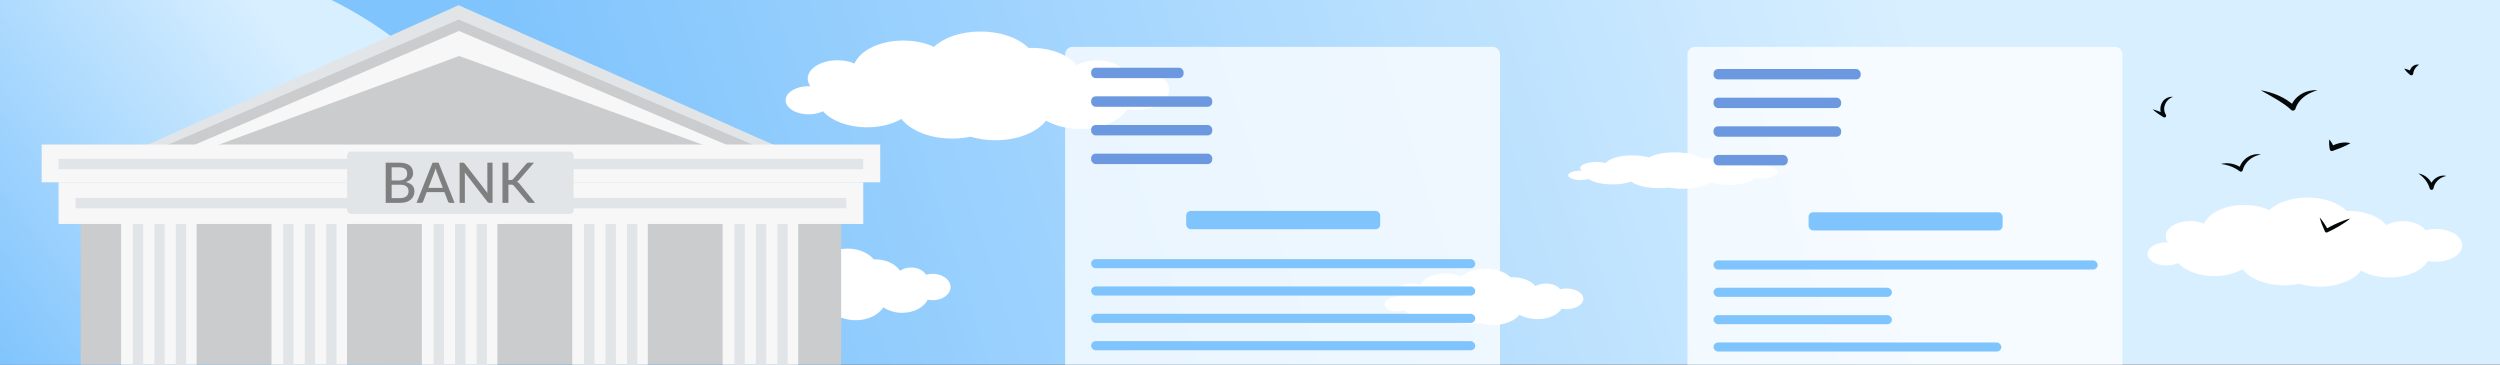 <?xml version="1.0" encoding="UTF-8"?>
<svg id="main" xmlns="http://www.w3.org/2000/svg" xmlns:xlink="http://www.w3.org/1999/xlink" viewBox="0 0 1920 280">
  <rect x="0" y="0" width="1920" height="280" fill="#333333" stroke="none"/>
  <defs>
    <style>
      .cls-1 {
        fill: url(#_Градієнт_без_назви_3);
      }

      .cls-1, .cls-2, .cls-3, .cls-4, .cls-5, .cls-6, .cls-7, .cls-8, .cls-9, .cls-10, .cls-11, .cls-12 {
        stroke-width: 0px;
      }

      .cls-2 {
        fill: #6b98df;
      }

      .cls-3 {
        fill: #80c4fd;
      }

      .cls-4 {
        fill: #f7f7f7;
      }

      .cls-5 {
        fill: none;
      }

      .cls-6, .cls-12 {
        fill: #fff;
      }

      .cls-7 {
        fill: #040707;
      }

      .cls-13 {
        clip-path: url(#clippath);
      }

      .cls-8 {
        fill: url(#_Градієнт_без_назви_3-2);
      }

      .cls-9 {
        fill: #7e7f7f;
      }

      .cls-10 {
        fill: #e2e5e8;
      }

      .cls-11 {
        fill: #caccce;
      }

      .cls-12 {
        opacity: .77;
      }
    </style>
    <linearGradient id="_Градієнт_без_назви_3" data-name="Градієнт без назви 3" x1="1460.69" y1="-18.6" x2="474.14" y2="293.91" gradientUnits="userSpaceOnUse">
      <stop offset="0" stop-color="#d8efff"/>
      <stop offset="1" stop-color="#80c4fd"/>
    </linearGradient>
    <linearGradient id="_Градієнт_без_назви_3-2" data-name="Градієнт без назви 3" x1="260.49" y1="85.08" x2="-.72" y2="281.27" xlink:href="#_Градієнт_без_назви_3"/>
    <clipPath id="clippath">
      <rect id="mask-2" data-name="mask" class="cls-5" width="734" height="280"/>
    </clipPath>
  </defs>
  <g id="mask">
    <g id="background">
      <rect class="cls-1" width="1920" height="280"/>
      <path class="cls-6" d="m897.86,67.37c-1.45-8.44-13.8-14.55-27.58-13.66-2.35.15-4.59.5-6.69,1.02-3.54-4.98-11.63-8.46-21.06-8.46-6.05,0-11.55,1.43-15.65,3.77-6.34-7.87-19.57-13.29-34.87-13.29-.71,0-1.42.01-2.13.04-7.58-7.55-21.2-12.58-36.73-12.58s-28.14,4.67-35.87,11.76c-6.52-3.03-14.66-4.84-23.48-4.84-17.97,0-33.08,7.47-37.53,17.61-3.7-1.56-8.17-2.47-12.99-2.47-12.68,0-22.96,6.29-22.96,14.06,0,2.1.76,4.09,2.1,5.88-.46-.02-.93-.04-1.4-.04-9.76,0-17.67,4.84-17.67,10.82s7.91,10.82,17.67,10.82c4.17,0,8-.89,11.03-2.37,6.53,7.34,19.23,12.32,33.84,12.32,10.23,0,19.52-2.45,26.41-6.43,6.92,8.91,21.76,15.08,38.95,15.08,4.93,0,9.66-.51,14.07-1.45,5.77,1.75,12.26,2.74,19.14,2.74,17.19,0,32.03-6.16,38.95-15.08,6.9,3.98,16.18,6.43,26.41,6.43,16.52,0,30.61-6.37,36.08-15.32,3.04.54,6.31.75,9.66.53,13.78-.89,23.77-8.45,22.31-16.88Z"/>
      <path class="cls-6" d="m1215.93,228.69c-.75-4.37-7.15-7.54-14.29-7.08-1.22.08-2.38.26-3.47.53-1.83-2.58-6.03-4.38-10.91-4.38-3.13,0-5.98.74-8.11,1.95-3.28-4.08-10.14-6.89-18.07-6.89-.37,0-.74,0-1.1.02-3.93-3.91-10.98-6.52-19.03-6.52s-14.58,2.42-18.58,6.09c-3.38-1.57-7.59-2.51-12.17-2.51-9.31,0-17.14,3.87-19.44,9.12-1.91-.81-4.23-1.28-6.73-1.28-6.57,0-11.9,3.26-11.9,7.28,0,1.09.39,2.12,1.09,3.04-.24-.01-.48-.02-.72-.02-5.05,0-9.15,2.51-9.15,5.6s4.1,5.6,9.15,5.6c2.16,0,4.15-.46,5.71-1.23,3.38,3.8,9.97,6.38,17.53,6.38,5.3,0,10.11-1.27,13.68-3.33,3.58,4.62,11.27,7.81,20.18,7.81,2.55,0,5-.27,7.29-.75,2.99.91,6.35,1.42,9.92,1.42,8.91,0,16.59-3.19,20.18-7.81,3.57,2.06,8.38,3.33,13.68,3.33,8.56,0,15.86-3.3,18.69-7.94,1.58.28,3.27.39,5,.27,7.14-.46,12.31-4.38,11.56-8.75Z"/>
      <path class="cls-6" d="m1890.88,187.12c-1.19-6.92-11.32-11.93-22.62-11.2-1.93.12-3.77.41-5.49.83-2.9-4.08-9.54-6.93-17.27-6.93-4.96,0-9.47,1.18-12.83,3.09-5.2-6.46-16.05-10.9-28.6-10.9-.59,0-1.17.01-1.75.03-6.22-6.19-17.38-10.32-30.13-10.32s-23.08,3.83-29.42,9.64c-5.35-2.49-12.02-3.97-19.26-3.97-14.74,0-27.13,6.12-30.78,14.44-3.03-1.28-6.7-2.02-10.66-2.02-10.4,0-18.83,5.16-18.83,11.53,0,1.72.62,3.35,1.72,4.82-.38-.02-.76-.03-1.15-.03-8,0-14.49,3.97-14.49,8.87s6.49,8.87,14.49,8.87c3.42,0,6.56-.73,9.04-1.94,5.35,6.02,15.77,10.1,27.76,10.1,8.39,0,16.01-2.01,21.66-5.27,5.67,7.31,17.84,12.37,31.94,12.37,4.04,0,7.92-.42,11.54-1.19,4.73,1.44,10.06,2.25,15.7,2.25,14.1,0,26.27-5.06,31.94-12.37,5.66,3.27,13.27,5.27,21.66,5.27,13.55,0,25.11-5.23,29.59-12.57,2.5.45,5.17.61,7.92.43,11.3-.73,19.49-6.93,18.3-13.85Z"/>
      <path class="cls-6" d="m1364.92,131.43c-.79-2.82-7.52-4.87-15.04-4.57-1.28.05-2.51.17-3.65.34-1.93-1.67-6.34-2.83-11.48-2.83-3.3,0-6.3.48-8.53,1.26-3.46-2.64-10.67-4.45-19.01-4.45-.39,0-.78,0-1.16.01-4.14-2.53-11.56-4.21-20.03-4.21s-15.35,1.56-19.56,3.94c-3.56-1.02-7.99-1.62-12.8-1.62-9.8,0-18.04,2.5-20.46,5.9-2.01-.52-4.45-.83-7.08-.83-6.92,0-12.52,2.11-12.52,4.71,0,.7.41,1.37,1.15,1.97-.25,0-.5-.01-.76-.01-5.32,0-9.63,1.62-9.63,3.62s4.31,3.62,9.63,3.62c2.27,0,4.36-.3,6.01-.79,3.56,2.46,10.49,4.12,18.45,4.12,5.58,0,10.64-.82,14.4-2.15,3.77,2.98,11.86,5.05,21.24,5.05,2.69,0,5.27-.17,7.67-.48,3.14.59,6.69.92,10.44.92,9.37,0,17.46-2.06,21.24-5.05,3.76,1.33,8.82,2.15,14.4,2.15,9.01,0,16.69-2.13,19.67-5.13,1.66.18,3.44.25,5.27.18,7.51-.3,12.96-2.83,12.17-5.65Z"/>
      <path class="cls-6" d="m729.92,219.36c-.79-5.56-7.52-9.59-15.04-9-1.28.1-2.51.33-3.65.67-1.93-3.28-6.34-5.57-11.48-5.57-3.3,0-6.3.94-8.53,2.49-3.46-5.19-10.67-8.76-19.01-8.76-.39,0-.78,0-1.16.02-4.14-4.97-11.56-8.29-20.03-8.29s-15.35,3.08-19.56,7.75c-3.56-2-7.99-3.19-12.8-3.19-9.8,0-18.04,4.92-20.46,11.6-2.01-1.02-4.45-1.63-7.08-1.63-6.92,0-12.52,4.15-12.52,9.26,0,1.38.41,2.69,1.15,3.87-.25-.01-.5-.02-.76-.02-5.32,0-9.63,3.19-9.63,7.13s4.31,7.13,9.63,7.13c2.27,0,4.36-.58,6.01-1.56,3.56,4.84,10.49,8.12,18.45,8.12,5.58,0,10.64-1.61,14.4-4.24,3.77,5.87,11.86,9.94,21.24,9.94,2.69,0,5.27-.34,7.67-.95,3.14,1.16,6.69,1.81,10.44,1.81,9.37,0,17.46-4.06,21.24-9.94,3.76,2.62,8.82,4.24,14.4,4.24,9.01,0,16.69-4.2,19.67-10.1,1.66.36,3.44.49,5.27.35,7.51-.59,12.96-5.57,12.17-11.12Z"/>
      <path class="cls-8" d="m393,198.5c0,28.68-6.45,56.14-18.26,81.5H0V0h254.54c83.04,40.84,138.46,114.46,138.46,198.5Z"/>
    </g>
    <g id="documents">
      <path class="cls-12" d="m1152,41.74v238.26h-334V41.74c0-3.17,2.57-5.74,5.74-5.74h322.52c3.17,0,5.74,2.57,5.74,5.74Z"/>
      <path class="cls-12" d="m1630,41.74v238.26h-334V41.74c0-3.17,2.57-5.74,5.74-5.74h322.52c3.17,0,5.74,2.57,5.74,5.74Z"/>
      <rect class="cls-2" x="838" y="52" width="71" height="8" rx="3.5" ry="3.5"/>
      <rect class="cls-2" x="838" y="74" width="93" height="8" rx="3.5" ry="3.5"/>
      <rect class="cls-2" x="838" y="96" width="93" height="8" rx="3.5" ry="3.5"/>
      <rect class="cls-2" x="838" y="118" width="93" height="8" rx="3.5" ry="3.5"/>
      <rect class="cls-3" x="911" y="162" width="149" height="14" rx="3.5" ry="3.5"/>
      <rect class="cls-3" x="838" y="199" width="295" height="7" rx="3.5" ry="3.5"/>
      <rect class="cls-3" x="838" y="220" width="295" height="7" rx="3.5" ry="3.5"/>
      <rect class="cls-3" x="838" y="241" width="295" height="7" rx="3.5" ry="3.5"/>
      <rect class="cls-3" x="838" y="262" width="295" height="7" rx="3.5" ry="3.5"/>
      <rect class="cls-2" x="1316" y="53" width="113" height="8" rx="3.5" ry="3.5"/>
      <rect class="cls-2" x="1316" y="75" width="98" height="8" rx="3.5" ry="3.5"/>
      <rect class="cls-2" x="1316" y="97" width="98" height="8" rx="3.5" ry="3.5"/>
      <rect class="cls-2" x="1316" y="119" width="57" height="8" rx="3.5" ry="3.5"/>
      <rect class="cls-3" x="1389" y="163" width="149" height="14" rx="3.5" ry="3.5"/>
      <rect class="cls-3" x="1316" y="200" width="295" height="7" rx="3.5" ry="3.5"/>
      <rect class="cls-3" x="1316" y="221" width="137" height="7" rx="3.5" ry="3.5"/>
      <rect class="cls-3" x="1316" y="242" width="137" height="7" rx="3.5" ry="3.5"/>
      <rect class="cls-3" x="1316" y="263" width="221" height="7" rx="3.5" ry="3.5"/>
    </g>
    <g id="birds">
      <path class="cls-7" d="m1736.17,69.3c9.58,1.68,19.13,5.45,26.24,12.31,0,0-3.33.91-3.33.91,2-6.47,7.89-11.31,14.38-12.72,2.08-.46,4.19-.65,6.27-.5-1.98.64-3.89,1.34-5.67,2.22-4.72,2.26-8.74,5.97-10.73,10.81-.16.39-.33.88-.4,1.15-.35,1.46-2.3,1.98-3.33.91-1.57-1.53-3.36-2.92-5.23-4.24-5.79-4.03-12.06-7.31-18.19-10.85h0Z"/>
      <path class="cls-7" d="m1705.68,125.93c5.5-1.5,11.59-.03,16.18,3.26,0,0-2.33.85-2.33.85,1.24-5.64,5.89-10.11,11.4-11.34,1.79-.39,3.65-.44,5.37,0-1.74.3-3.37.79-4.86,1.51-4.29,2.03-7.88,5.93-9.03,10.49-.17.81-.98,1.32-1.79,1.12-1.3-.65-2.38-1.71-3.72-2.35-3.45-1.95-7.28-3.05-11.23-3.55h0Z"/>
      <path class="cls-7" d="m1857.3,133.23c5.49.76,10.11,5.37,11.61,10.69,0,0-2.92.17-2.92.17.69-4.43,4.32-8.13,8.65-9.05,1.39-.27,2.83-.29,4.14.11-1.33.27-2.55.68-3.65,1.29-3.1,1.63-5.64,4.75-6.19,8.13-.22,1.57-2.53,1.68-2.92.17-1.37-4.76-4.54-8.66-8.73-11.51h0Z"/>
      <path class="cls-7" d="m1846.45,52.69c2.25.38,4.33,1.34,6.27,2.47,0,0-2.26,1.18-2.26,1.18-.07-2.98,1.91-5.73,4.68-6.57.89-.25,1.82-.32,2.67-.04-.74.49-1.34.97-1.86,1.5-1.44,1.46-2.48,3.4-2.62,5.37-.07,1.07-1.42,1.65-2.24.98-1.78-1.37-3.45-2.94-4.65-4.88h0Z"/>
      <path class="cls-7" d="m1653.18,83.93c3.38.87,6.55,2.19,9.68,3.66,0,0-1.8,2-1.8,2-3.42-4.41-2.14-11.65,2.89-14.22,1.52-.85,3.28-1.23,4.91-.99-5.59,1.93-8.63,8.49-5.51,13.66.47.66.31,1.59-.4,2.01-.45.27-.99.24-1.41-.01-2.94-1.82-5.79-3.74-8.36-6.1h0Z"/>
      <path class="cls-7" d="m1781.48,166.93c2.53,2.99,4.61,6.24,6.56,9.6,0,0-1.88-.6-1.88-.6,4.45-2.53,9.05-4.79,13.87-6.56,1.61-.6,3.24-1.14,4.94-1.56-2.64,2.24-5.52,4.11-8.47,5.87-2.94,1.73-5.96,3.31-9.06,4.74-.68.38-1.56.12-1.88-.6-1.62-3.53-3.09-7.1-4.08-10.89h0Z"/>
      <path class="cls-7" d="m1788.91,107.09c1.7,1.99,2.84,4.21,3.83,6.56,0,0-2.52-1.12-2.52-1.12,2.21-1.33,4.65-2.27,7.18-2.76,2.57-.47,5.21-.55,7.76.21-4.38,2.59-9.02,4.21-13.74,5.95-.94.34-1.99-.26-2.16-1.25-.44-2.51-.7-5-.36-7.59h0Z"/>
    </g>
    <g id="bank">
      <g class="cls-13">
        <g id="bank-2" data-name="bank">
          <polygon class="cls-10" points="49 140 659 140 352.16 4 49 140"/>
          <rect class="cls-11" x="62" y="140" width="584" height="168"/>
          <polygon class="cls-11" points="62 140 646 140 352.24 15 62 140"/>
          <polygon class="cls-4" points="103 131.22 605 131.22 352.48 23.78 103 131.22"/>
          <polygon class="cls-11" points="128 125.87 580 125.87 352.64 43 128 125.87"/>
          <rect class="cls-4" x="32" y="111" width="644" height="29"/>
          <g id="column">
            <rect class="cls-4" x="93" y="156" width="58" height="152"/>
            <rect class="cls-10" x="118.5" y="156" width="8" height="152"/>
            <rect class="cls-10" x="102" y="156" width="8" height="152"/>
            <rect class="cls-10" x="135" y="156" width="8" height="152"/>
          </g>
          <g id="column-2" data-name="column">
            <rect class="cls-4" x="208.5" y="156" width="58" height="152"/>
            <rect class="cls-10" x="234" y="156" width="8" height="152"/>
            <rect class="cls-10" x="217.5" y="156" width="8" height="152"/>
            <rect class="cls-10" x="250.5" y="156" width="8" height="152"/>
          </g>
          <g id="column-3" data-name="column">
            <rect class="cls-4" x="324" y="156" width="58" height="152"/>
            <rect class="cls-10" x="349.5" y="156" width="8" height="152"/>
            <rect class="cls-10" x="333" y="156" width="8" height="152"/>
            <rect class="cls-10" x="366" y="156" width="8" height="152"/>
          </g>
          <g id="column-4" data-name="column">
            <rect class="cls-4" x="555" y="156" width="58" height="152"/>
            <rect class="cls-10" x="580.5" y="156" width="8" height="152"/>
            <rect class="cls-10" x="564" y="156" width="8" height="152"/>
            <rect class="cls-10" x="597" y="156" width="8" height="152"/>
          </g>
          <g id="column-5" data-name="column">
            <rect class="cls-4" x="439.5" y="156" width="58" height="152"/>
            <rect class="cls-10" x="465" y="156" width="8" height="152"/>
            <rect class="cls-10" x="448.5" y="156" width="8" height="152"/>
            <rect class="cls-10" x="481.5" y="156" width="8" height="152"/>
          </g>
          <rect class="cls-4" x="45" y="140" width="618" height="32"/>
          <rect class="cls-10" x="58" y="152" width="592" height="8"/>
          <rect class="cls-10" x="45" y="122" width="618" height="8"/>
          <g id="_1" data-name="1">
            <rect class="cls-10" x="266.58" y="116.36" width="174" height="48" rx="2.98" ry="2.98"/>
            <g>
              <path class="cls-9" d="m306.27,124.92c1.94,0,3.59.19,4.98.56,1.38.37,2.52.91,3.41,1.61.89.7,1.54,1.55,1.97,2.55.42,1,.63,2.12.63,3.39,0,.75-.11,1.46-.34,2.15-.23.69-.58,1.33-1.05,1.92-.47.6-1.07,1.13-1.78,1.6-.72.47-1.56.87-2.54,1.18,4.49.89,6.73,3.23,6.73,7.03,0,1.32-.24,2.52-.73,3.6-.49,1.08-1.2,2.02-2.13,2.81-.93.79-2.08,1.4-3.44,1.83s-2.91.65-4.64.65h-11.12v-30.87h10.06Zm-5.48,3.59v10.1h5.27c2.25,0,3.92-.45,5.02-1.37,1.1-.91,1.64-2.14,1.64-3.69,0-1.76-.52-3.05-1.57-3.85-1.05-.8-2.67-1.2-4.88-1.2h-5.48Zm6.45,23.65c1.16,0,2.15-.14,2.98-.41.82-.27,1.5-.65,2.02-1.12.52-.47.91-1.04,1.15-1.69s.37-1.37.37-2.14c0-1.53-.53-2.74-1.59-3.62-1.06-.88-2.7-1.32-4.92-1.32h-6.45v10.3h6.45Z"/>
              <path class="cls-9" d="m349.14,155.8h-3.53c-.4,0-.73-.1-.99-.3-.26-.2-.44-.46-.56-.77l-2.73-7.16h-13.61l-2.73,7.16c-.1.27-.29.52-.56.74-.27.22-.6.33-.99.33h-3.53l12.3-30.87h4.62l12.3,30.87Zm-9.05-11.5l-4.58-11.98c-.33-.82-.66-1.85-.99-3.1-.16.62-.32,1.19-.48,1.72-.17.53-.33,1-.48,1.42l-4.56,11.93h11.09Z"/>
              <path class="cls-9" d="m378.27,124.92v30.87h-2.32c-.36,0-.66-.06-.89-.19s-.48-.34-.72-.62l-17.44-22.55c.03.39.05.77.08,1.14.02.37.03.72.03,1.05v21.18h-4.02v-30.87h2.37c.4,0,.7.05.9.14.2.09.42.3.67.63l17.48,22.58c-.04-.42-.08-.82-.1-1.21-.02-.39-.03-.76-.03-1.11v-21.03h4Z"/>
              <path class="cls-9" d="m390.48,138.27h1.5c.54,0,.99-.07,1.32-.2s.64-.37.91-.7l9.83-11.42c.32-.39.64-.66.97-.81.33-.15.74-.23,1.23-.23h3.91l-11.44,13.16c-.29.37-.57.67-.85.9-.28.23-.57.42-.87.58.79.27,1.48.82,2.06,1.66l11.89,14.58h-3.98c-.29,0-.53-.02-.74-.06s-.39-.1-.54-.18c-.15-.08-.29-.18-.41-.29-.12-.11-.23-.25-.33-.41l-10.17-12.04c-.14-.19-.29-.34-.43-.47s-.31-.23-.49-.31c-.19-.08-.4-.14-.65-.17-.24-.04-.53-.05-.86-.05h-1.87v14h-4.58v-30.87h4.58v13.35Z"/>
            </g>
          </g>
        </g>
      </g>
    </g>
  </g>
</svg>